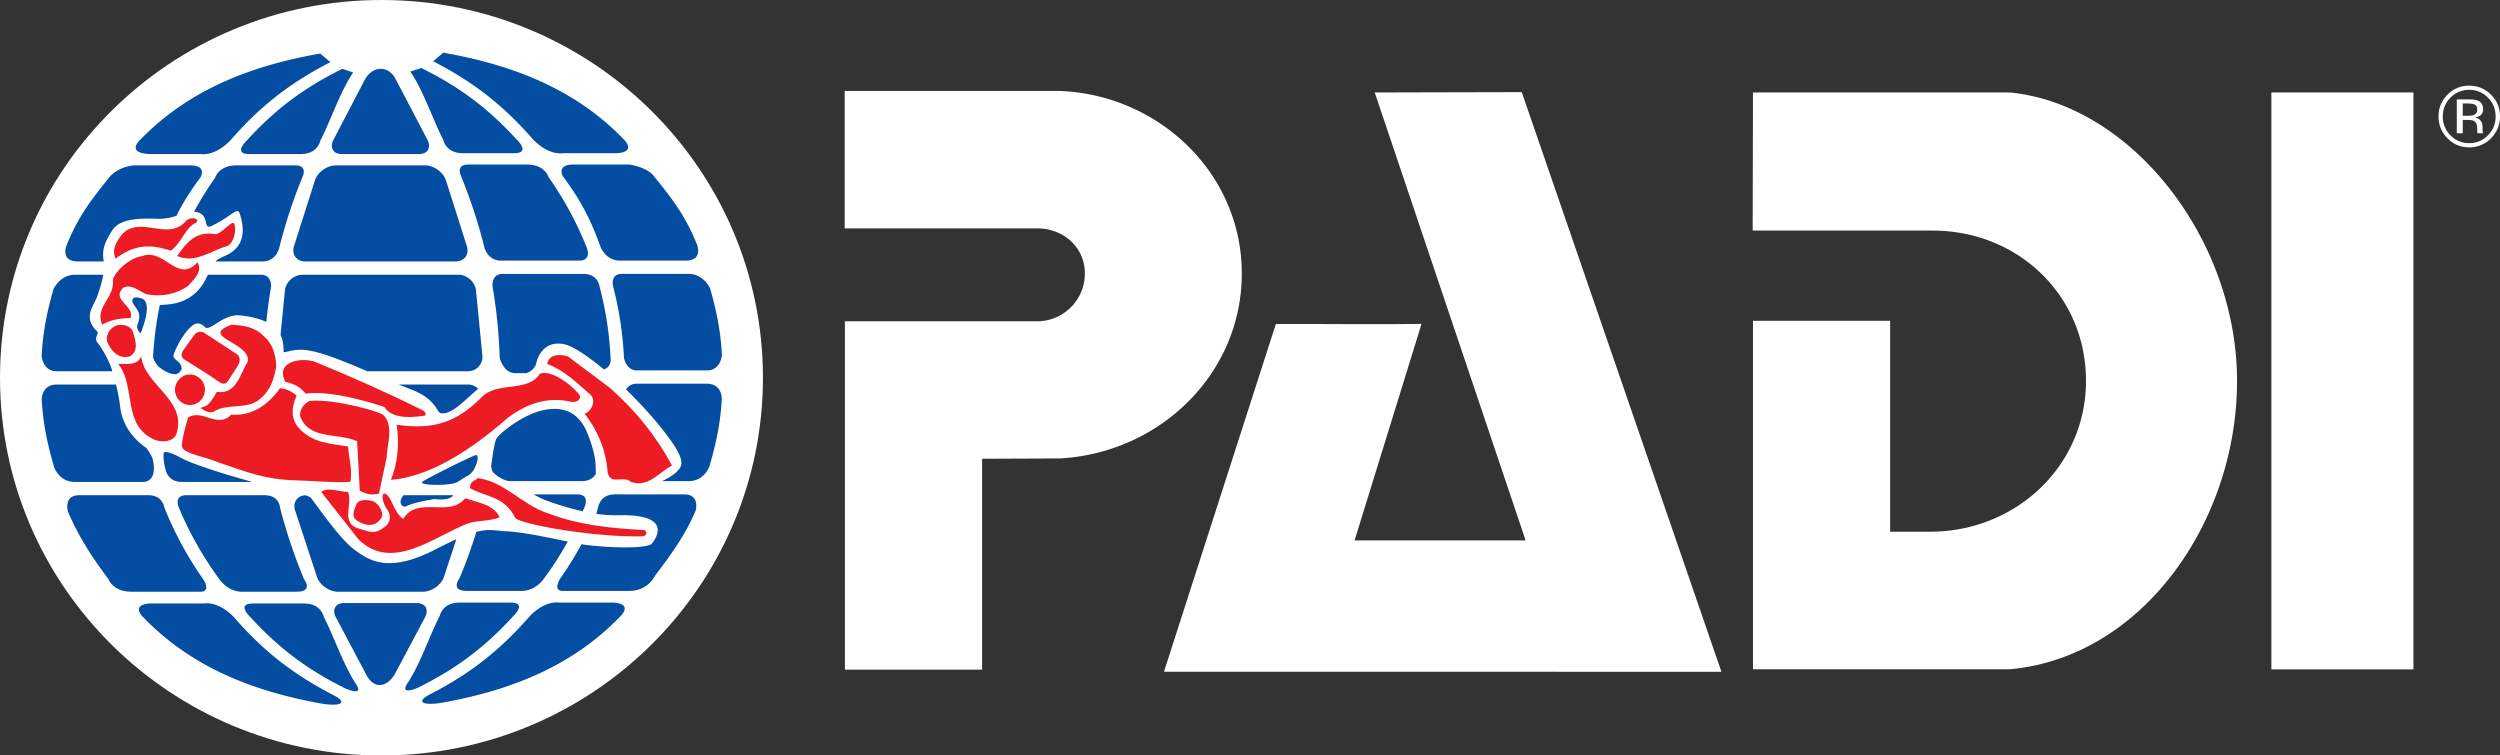 <svg xmlns="http://www.w3.org/2000/svg" xmlns:xlink="http://www.w3.org/1999/xlink" viewBox="0 0 310.496 93.83"><rect x="0" y="0" width="310.496" height="93.83" fill="#333333" stroke="none"/><defs><path id="a" d="M0 0h310.496v93.83H0z"/></defs><clipPath id="b"><use xlink:href="#a" overflow="visible"/></clipPath><path clip-path="url(#b)" fill="#FFF" d="M0 46.915C0 21.005 21.212 0 47.378 0c26.167 0 47.379 21.005 47.379 46.915S73.545 93.83 47.378 93.83C21.212 93.83 0 72.825 0 46.915"/><path clip-path="url(#b)" fill="#ED1C24" d="M68.163 63.787c3.589 1.38 7.647 1.84 11.771 2.037-.001.001.226-.072.333.329.104.4-.467.46-.467.46-5.653.131-14.198-1.301-15.755-2.207-1.383-2.84-3.728-2.655-5.657-3.771-.067-.725.463-.92.996-1.248 3.324.457 5.584 3.415 8.779 4.4M43.222 61.095c.663 1.643-1.131 3.974 1.594 4.631 1.197.345 1.744.708 3.062-.361.583-.482.707-1.242.331-1.905-.498-.682-.796-1.442-.665-2.036l.132-.132c.909.011 1.131 2.302 2.395 3.154 1.864-2.956 5.652-.066 7.715-2.563 1.53.526 3.591.788 4.255 2.364-1.197.526-2.725.33-3.989.791-4.123 1.574-9.419 6.094-13.569 1.902l-4.585-5.846c.864-.656 2.194.001 3.324.001M24.365 27.636c-1.408.665-1.76 2.515-3.156 3.503-2.674-.918-4.656-.682-6.851.985-.532-1.119.133-2.168.797-3.022 2.263-2.43 5.788.985 7.983-1.71.676-.593 1.757-.165 1.227.244M29.058 27.722c.433.891-.118 2.569-.801 2.823-2.159.604-3.989 2.234-6.251 1.25 1.133-1.644 2.33-3.163 4.792-2.703.796-.131 1.932-1.675 2.26-1.37"/><path clip-path="url(#b)" fill="#ED1C24" d="M24.535 32.583c.664 1.182-.436 2.062-1.19 2.942-1.466 1.027-3.333 1.395-5.195 1.001-.865-.33-1.798-1.315-2.86-.791-1.531 1.512 1.467 2.243.934 3.754-1.423.058-2.348.186-3.538.825-.932-2.232 1.541-3.247 1.339-5.497-.065-.576 1.682-2.718 3.66-3.022 2.792-.985 4.321 3.481 6.85.788M16.554 41.387c.334 1.056.665 2.299-.468 2.891-1.449.363-2.345-.79-2.811-1.907-.067-.92.321-1.579 1.215-1.966.931-.197 1.93.126 2.064.982M32.714 41.714c1.198.984 1.528 2.364 1.596 3.811-.267 1.445-.665 2.891-1.927 3.942-1.531 1.511-4.19.522-5.922 1.707-.53.132-1.142-.191-1.548-.493.695-.399.819.096 2.016-2.004 2.459.328 2.846-2.15 3.856-3.809.332-2.365-6.118-3.022-2.061-4.534 1.464.067 2.926.263 3.99 1.38M75.809 48.219c3.258 2.89 5.787 6.108 7.649 9.591-1.597.854-2.992 2.824-5.12 2.034-.931-.851-2.462.463-2.86-1.112-.201-2.759-1.197-5.191-2.861-7.359.932-.329 1.596-1.84.466-2.563-1.597-1.445-3.19-2.891-5.12-3.612.199-1.249 1.663-1.249 2.593-.919l5.253 3.94M21.874 54c-.466.918-1.73.918-2.592.656-4.192-1.774-2.329-6.57-4.589-9.46.863-.066 2.26.33 2.857-.919.331 3.545 5.852 5.452 4.324 9.723M39.432 45.065c4.453 1.838 8.908 3.81 13.232 5.978 0 0 .458.547 0 .593-.456.043-3.851.71-4.911-1.084-.215-.082-6.313-2.169-9.786-1.661-.73-.922-1.597-1.262-2.528-1.461-1.396-2.694 2.395-3.153 3.993-2.365"/><path clip-path="url(#b)" fill="#ED1C24" d="M63.153 51.828c-3.314 2.894-9.019 7.348-14.605 7.764.788-1.906 1.105-4.377.71-6.84 4.521.656 7.406-.254 10.497-3.36 1.946-2.103 5.746-.584 7.274-2.947 1.095-.577 3.564.907 4.922 2.562.333.657-.398.984-.932.92-3.027-.754-5.641.263-7.866 1.901M36.839 49.14c-.665 1.46-.735 2.955.331 4.071 1.597 1.775 3.86 1.905 6.052 2.233.13 1.512.568 2.957.297 4.4-2.192.135-4.47-.122-6.815-.188-3.77-.102-5.903-.977-9.495-2.2-1.924-.793-4.176-1.049-4.571-1.882-.261-.55.735-3.744.735-3.744 1.863-1.051 3.556 1.446 5.351-.328 2.661.196 4.655-1.315 6.053-3.283.797.064 1.462.392 2.062.921"/><path clip-path="url(#b)" fill="#ED1C24" d="M47.544 51.495c1.435 1.262.533 3.621.466 5.396-.334 1.444-.599 2.89-.934 4.4-1.056.287-1.727 0-2.392-.329l-.334-6.173c-2.393-1.052-6.089-.134-7.084-3.153-.067-.791.503-1.511 1.165-1.84 3.302-.296 8.853 1.417 9.113 1.699M44.386 64.69c-.753-.464-.508-1.164-.128-2.024.295-.711 1.308-.585 1.975-.455.597.197 1.24.982 1.26 1.856 0 0-.761 2.058-3.107.623M23.592 50.303c1.026 0 1.862-.85 1.862-1.896 0-1.047-.836-1.895-1.862-1.895-1.03 0-1.863.848-1.863 1.895 0 1.046.833 1.896 1.863 1.896M25.484 41.416l4.033 2.641c-.002 0 .575.495 0 1.401-.577.909-1.235 1.898-1.235 1.898 0 .001-.33.659-1.193 0-.866-.66-4.156-2.68-4.156-2.68s-.701-.372-.205-1.114c.492-.743 1.479-2.062 1.479-2.062s.576-.619 1.277-.084"/><path clip-path="url(#b)" fill-rule="evenodd" clip-rule="evenodd" fill="#034EA2" d="M51.786 74.903h-9.069c-1.043 0-1.499.786-1.013 1.747l3.753 7.079c.831 1.723 2.367 1.832 3.516.112l3.826-7.191c.486-.961.029-1.747-1.013-1.747M37.995 43.48c1.912.229 4.575 1.329 7.621 2.628h12.508a1.783 1.783 0 0 0 1.792-1.898l-.807-8.208c-.149-1.033-1.125-1.879-2.169-1.879H37.562c-1.042 0-2.02.846-2.169 1.879l-.552 5.608c.455.904.332 1.775.401 2.081.054.232 1.049-.417 2.753-.211M42.435 19.134h9.633c1.042 0 1.506-.79 1.027-1.756l-3.933-7.506c-.898-1.84-2.984-1.729-3.913.144l-3.843 7.362c-.477.966-.015 1.756 1.029 1.756M56.835 59.854c.4-.232.909-.606 1.191-.739.62-.291.972-1 .993-1.14 0 0 .572-1.111.157-1.47-.132-.113-6.524 3.089-6.743 3.349-.38.453 3.496.53 4.402 0"/><path clip-path="url(#b)" fill="#034EA2" d="M54.725 51.312c1.363.295 3.127-1.77 4.668-3.025a1.781 1.781 0 0 0-1.275-.529h-8.583c.53.216 1.065.431 1.607.642 2.998 1.159 3.107 2.808 3.583 2.912M52.799 20.539H41.7c-1.043 0-2.195.802-2.559 1.782l-2.647 8.315c-.27 1.01.359 1.836 1.404 1.836h18.704c1.043 0 1.676-.826 1.405-1.836l-2.647-8.315c-.366-.98-1.516-1.782-2.561-1.782"/><path clip-path="url(#b)" fill-rule="evenodd" clip-rule="evenodd" fill="#034EA2" d="M50.124 62.899c.371.163.168-.319 3.835-.917 1.765.213 2.206-.283 2.348-.477h-6.186c-.658.783-.319 1.256.003 1.394M43.963 68.227c-1.922-1.43-4.958-5.981-5.388-6.428-.071-.072-.312-.174-.656-.289-.984.054-1.557.853-1.288 1.823l2.758 8.384c.376.978 1.531 1.774 2.576 1.774h10.572c1.041 0 2.2-.797 2.575-1.774l1.562-4.741c-.703.311-1.511.702-2.455 1.193-5.928 3.078-8.299 1.516-10.256.058M77.247 34.017c-1.48 0-1.113 1.495-1.113 1.495a43.944 43.944 0 0 1 1.362 8.92s.246 1.537 1.563 1.572h8.806c1.686-.054 1.796-1.906 1.796-1.906-.166-3.07-.66-5.392-1.455-8.248-.001.001-.754-1.791-2.645-1.833h-8.314M87.781 47.654h-8.722c-.685.002-1.075.356-1.297.725 1.985 1.924 3.958 4.123 5.483 6.237 2.088 2.897 1.332 3.38.823 3.962-.129.146-.681.622-1.84 1.175h3.333c2.014-.021 2.585-1.939 2.585-1.939.808-2.862 1.323-5.189 1.503-8.27-.001.002.067-1.883-1.868-1.89M69.922 21.915c2.317 3.117 3.466 5.44 4.696 8.824 0 0 .634 1.589 2.301 1.628h8.229c2.241 0 1.423-1.982 1.423-1.982-1.411-3.516-2.966-5.556-5.457-8.635-.985-1.073-2.977-1.315-2.977-1.315h-6.924c-2.163.007-1.291 1.48-1.291 1.48"/><path clip-path="url(#b)" fill="#034EA2" d="M53.793 7.61c5.004 2.567 8.752 5.488 12.454 9.754 2.003 2.033 3.675 1.663 3.675 1.663h6.585s2.522.02 1.055-1.624c-6.001-6.276-13.751-9.328-22.506-10.86"/><path clip-path="url(#b)" fill-rule="evenodd" clip-rule="evenodd" fill="#034EA2" d="M50.964 8.89c1.613 2.341 2.857 6.129 4.091 8.485-.002.001.303 1.659 2.443 1.652h6.335c2.182.007.322-1.711.322-1.711-3.574-3.91-7.104-6.527-11.837-8.87M62.186 32.367h9.63c1.812.063 1.041-1.649 1.041-1.649a42.5 42.5 0 0 0-4.733-8.73s-.424-1.545-2.645-1.553h-7.325c-1.686.008-.849 1.539-.849 1.539a64.901 64.901 0 0 1 2.857 8.758s.377 1.615 2.024 1.635M71.652 61.402h-5.394c.552.297.997.521 1.237.618.673.268 2.636.985 4.878 1.48.081-.19.164-.373.242-.563-.001.001.723-1.558-.963-1.535M59.164 66.06a64.435 64.435 0 0 1-2.094 5.766s-1.217 1.57.92 1.564h6.749c1.849.006 2.836-1.55 2.836-1.55a42.145 42.145 0 0 0 2.942-4.581c-2.351-.48-5.72-1.207-7.717-1.278-1.239-.044-1.957-.359-3.636.079M61.116 58.432c.108.398 1.401 1.313 2.231 1.322.831.005 8.964 0 8.964 0 .928-.011 1.425-.458 1.689-.878 0-.099-.003-.185-.006-.247-.029-.648.143-1.923-1.049-4.846-1.31-3.213-3.83-3.305-5.913-2.73-2.362.651-5.102 2.832-5.407 3.492-.307.66-.614 3.33-.614 3.33s-.009.157.105.557M70.015 42.737c1.035.187 2.891 1.401 4.986 3.148 1.036-.366.829-1.457.829-1.457a42.808 42.808 0 0 0-1.377-8.886c-.001 0-.168-1.463-1.897-1.524H62.433c-1.399-.022-1.267 1.505-1.267 1.505.496 2.909.799 5.881.898 8.905 0 .002.442 1.922 1.921 1.913h1.399c.743-.245 1.13-.832 1.199-1.16.203-.958 1.017-2.883 3.432-2.444M76.071 74.842h-6.582c0 .001-1.675-.369-3.676 1.664-3.705 4.266-7.448 7.185-12.456 9.753-1.639.854-1.007 1.369 1.265 1.066 8.757-1.53 16.503-4.584 22.504-10.86 1.47-1.646-1.055-1.623-1.055-1.623M63.72 76.553c-.001 0 1.857-1.716-.322-1.711h-6.336c-2.14-.005-2.445 1.65-2.445 1.65-1.232 2.356-2.477 6.144-4.089 8.484-.536.905.065.963 1.355.45 4.732-2.347 8.261-4.964 11.837-8.873M25.255 71.964a43.733 43.733 0 0 1-4.848-8.946c-.003 0-.19-1.533-1.999-1.511H9.766c-1.893.06-1.338 2.009-1.338 2.009 1.332 3.132 3.033 5.74 5.053 8.427 0 0 .524 1.555 2.869 1.548h8.556c1.36.006.349-1.527.349-1.527M12.081 42.512c-.424-.546.225-1.118.015-1.319-1.837-1.741-.516-3.096-.091-4.215.267-.711.641-1.826.823-2.855H9.272c-1.892.038-2.648 1.83-2.648 1.83-.791 2.858-1.288 5.179-1.452 8.248 0 .002.109 1.85 1.795 1.907h6.979a2.371 2.371 0 0 1-.047-.179c-.111-.44-.771-2.066-1.818-3.417M14.94 50.63a23.62 23.62 0 0 0-.534-2.873H7.049c-1.932.008-1.867 1.893-1.867 1.893.181 3.078.696 5.403 1.504 8.27 0 0 .568 1.916 2.587 1.937h8.476c1.686-.021 1.335-2.145 1.335-2.145-.085-.887-.261-1.12-.893-2.07-1.03-.662-2.938-2.399-3.251-5.012M13.981 28.553c1.142-1.728 4.701-1.368 5.808-1.378a6.525 6.525 0 0 0 2.122-.373c.782-1.561 1.71-3.05 2.995-4.784 0 0 .875-1.472-1.291-1.479h-6.921s-1.678.029-2.978 1.314c-2.49 3.078-4.043 5.117-5.453 8.635 0 0-.823 1.983 1.42 1.983h3.205c-.208-1.188-.072-2.156 1.093-3.918M39.772 6.651c-8.753 1.53-16.502 4.586-22.503 10.861-1.467 1.643 1.384 1.621 1.384 1.621h6.253s1.675.37 3.677-1.664c3.705-4.267 7.451-7.185 12.455-9.75M42.512 8.551c-4.734 2.346-8.264 4.964-11.836 8.873 0 0-1.859 1.719.322 1.71h6.335c2.143.009 2.445-1.651 2.445-1.651 1.232-2.355 2.476-6.144 4.089-8.482M26.238 28.078c2.642-1.247 3.232-2.477 3.542-1.531 1.376 4.208-1.519 5.057-2.254 5.425-.325.162-.539.261-.761.5h5.878c1.645-.021 2.026-1.637 2.026-1.637a64.839 64.839 0 0 1 2.857-8.757c-.001 0 .837-1.531-.852-1.539h-7.323c-2.223.008-2.646 1.552-2.646 1.552a42.901 42.901 0 0 0-2.61 4.208h.007c2.086.12 1.014 2.309 2.136 1.779M30.092 73.491h6.749c2.14.006.919-1.561.919-1.561a65.016 65.016 0 0 1-2.99-8.925c-.001 0-.072-1.521-1.963-1.5H23.18c-1.686-.021-.966 1.537-.966 1.537a42.806 42.806 0 0 0 5.043 8.904c-.001.001.984 1.551 2.835 1.545M20.325 56.289c-.048.673.037 1.295.219 1.949 0 0 .209 1.597 1.978 1.616h8.813c-1.534-.422-7.025-1.975-8.911-3.014-1.324-.728-2.045-.839-2.099-.551M20.25 37.86c-.171.012-.3.021-.405.036a42.682 42.682 0 0 0-.835 6.496c.135.39.331.748.602 1.054.241.273 2.103 1.664 2.782.661.283-.418.155-.311.144-.452-.056-.771-.96-.937-.999-1.438-.024-.335 1.119-2.778 2.284-3.729.588-.48 1.068-.4 1.642.146.618.585 2.24-1.67 4.336-1.464 1.443.144 2.498.441 3.27.817.149-1.469.348-2.922.594-4.363-.002.002.129-1.523-1.269-1.501h-6.583l-.149.318c-1.559 3.352-4.56 3.349-5.414 3.419M41.471 86.364c-5.004-2.566-8.748-5.485-12.453-9.753-2.003-2.033-3.676-1.662-3.676-1.662h-6.583s-2.521-.02-1.054 1.623c5.998 6.275 13.75 9.33 22.505 10.861 2.273.299 2.902-.212 1.261-1.069"/><path clip-path="url(#b)" fill="#034EA2" d="M40.212 76.603c0 .001-.301-1.657-2.443-1.653h-6.338c-2.181-.004-.319 1.71-.319 1.71 3.572 3.911 7.102 6.529 11.836 8.875 1.288.513 1.894.455 1.352-.451-1.612-2.339-2.854-6.128-4.088-8.481"/><path clip-path="url(#b)" fill-rule="evenodd" clip-rule="evenodd" fill="#034EA2" d="M17.458 41.407c0 .001 1.645-3.793.165-4.329-1.093-.394-1.384.076-1.071.652.313.574 1.133 1.076.535 2.544-.247.598.371 1.133.371 1.133"/><path clip-path="url(#b)" fill="#034EA2" d="M76.4 61.399l8.666.003c1.892.061 1.336 2.01 1.336 2.01-1.331 3.134-3.032 5.41-5.051 8.095 0 0-.853 1.889-3.199 1.883h-8.23c-1.356.006-.346-1.529-.346-1.529a44.068 44.068 0 0 0 2.647-4.267c.214.037.395.067.543.082 4.799.551 7.793.287 8.166-.138.5-.577 2.778-3.738-4.195-3.542a15.453 15.453 0 0 1-2.684-.185c.125-.3.149-.624.269-.927 0 .001.267-1.505 2.078-1.485"/><path clip-path="url(#b)" fill="#FFF" d="M308.999 12.126c.635.642.955 1.419.955 2.333 0 .917-.32 1.7-.955 2.347a3.152 3.152 0 0 1-2.328.97 3.154 3.154 0 0 1-2.326-.97 3.231 3.231 0 0 1-.955-2.347c0-.914.323-1.691.962-2.333a3.156 3.156 0 0 1 2.319-.97 3.17 3.17 0 0 1 2.328.97m.376-.369c-.746-.744-1.646-1.116-2.704-1.116a3.66 3.66 0 0 0-2.69 1.116c-.745.748-1.12 1.648-1.12 2.702 0 1.063.375 1.968 1.111 2.716.741.752 1.641 1.127 2.699 1.127a3.666 3.666 0 0 0 2.704-1.127c.751-.75 1.121-1.656 1.121-2.716 0-1.058-.37-1.96-1.121-2.702m-2.138 2.524c-.156.061-.387.093-.7.093h-.667v-1.521h.629c.411 0 .707.05.896.155.181.103.274.308.274.616.001.321-.142.54-.432.657m-2.107 2.268h.74v-1.658h.579c.398 0 .67.045.826.137.264.154.395.478.395.963v.335l.019.136c0 .019.006.031.009.047l.01.04h.688l-.019-.054a.587.587 0 0 1-.037-.214 4.029 4.029 0 0 1-.013-.315v-.309c0-.212-.077-.43-.23-.651-.151-.224-.392-.359-.719-.412.256-.043.461-.11.604-.203.277-.177.414-.456.414-.829 0-.528-.221-.886-.65-1.065-.246-.102-.625-.15-1.146-.15h-1.469v4.202M189 11.442l24.8 71.994-69.236-.011 13.893-43.18c5.494-.033 12.059.068 18.095-.022l-8.314 26.891 21.241-.001-18.741-55.627L189 11.442M249.641 11.486h-31.925l-.038 17.148h22.351v.005c10.596 0 19.047 8.04 19.047 18.667 0 10.622-8.763 18.732-19.361 18.732h-4.962V39.843h-17.036V83.12h31.925c16.383-1.493 28.195-18.267 28.195-35.814-.001-17.561-13.059-34.326-28.196-35.82M154.229 33.968c0-12.491-10.369-22.259-22.712-22.673h-26.61v17.076h24.295c3.079.19 5.538 2.458 5.538 5.597a5.938 5.938 0 0 1-5.694 5.932h-24.113v43.275h17.041V56.977l9.61-.039c12.433-.649 22.645-10.495 22.645-22.97M282.101 11.486h17.644v71.655h-17.644z"/></svg>